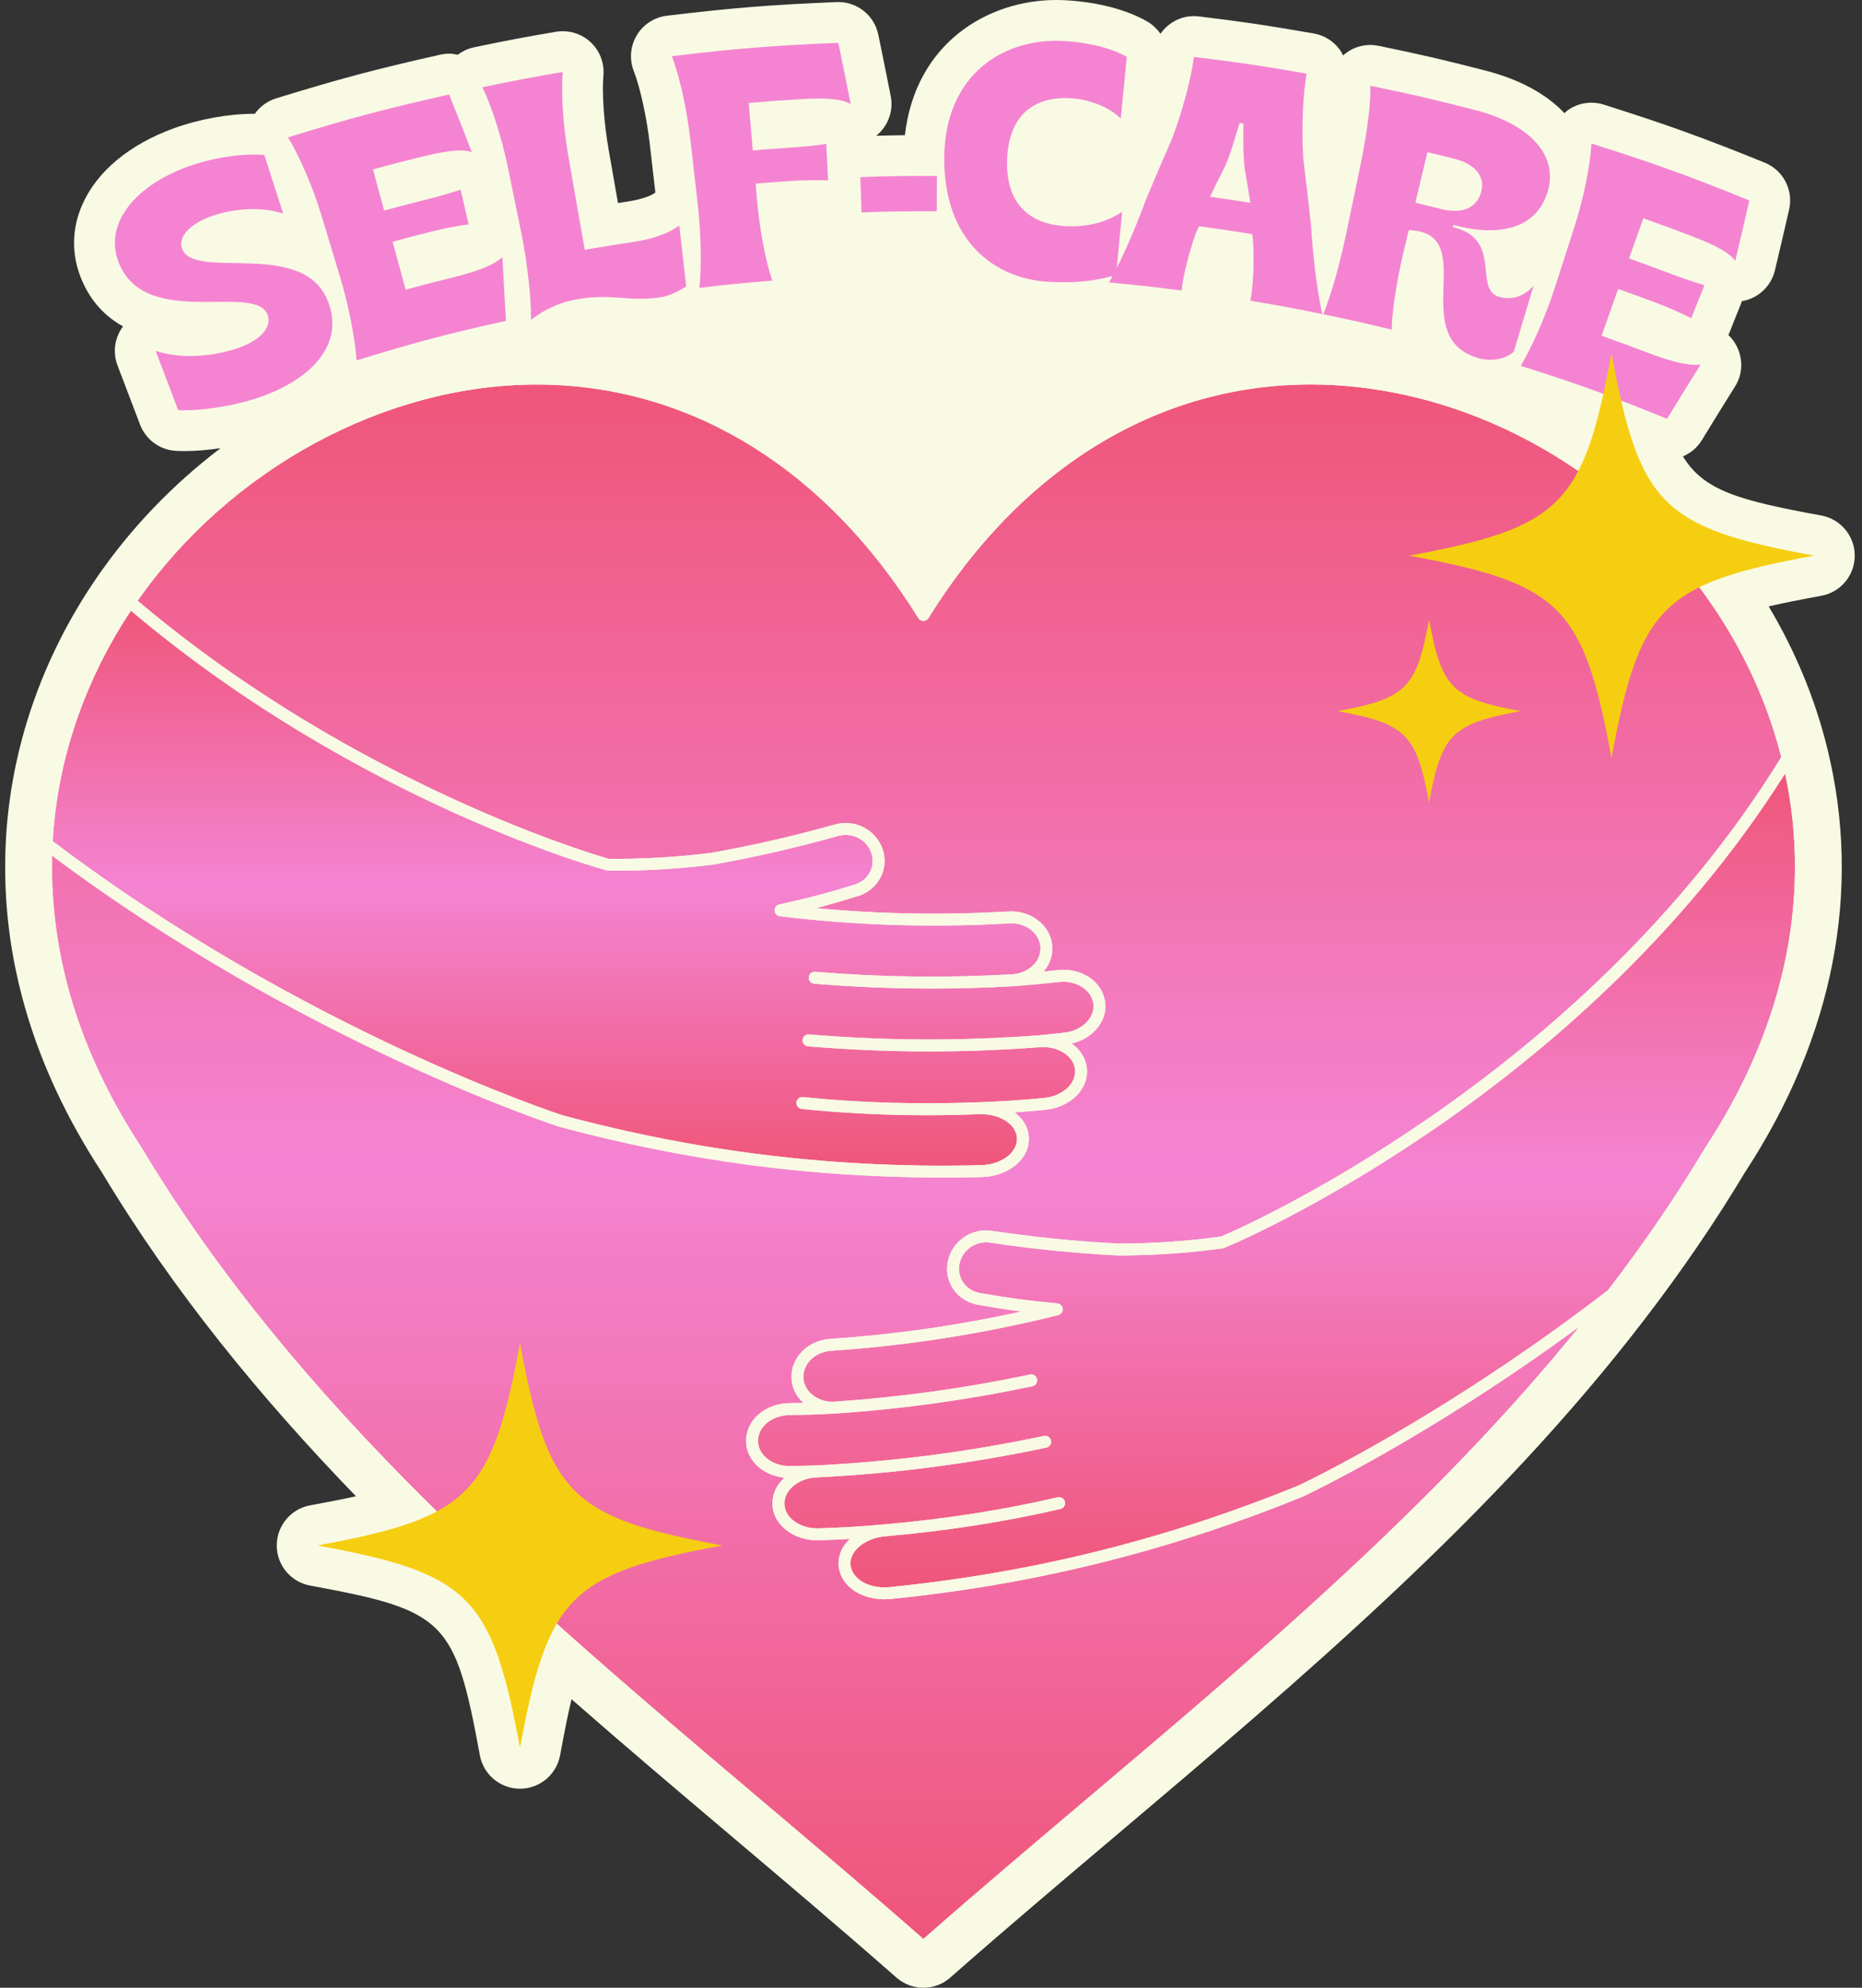 <?xml version="1.0" encoding="UTF-8"?><svg xmlns="http://www.w3.org/2000/svg" xmlns:xlink="http://www.w3.org/1999/xlink" height="500.0" preserveAspectRatio="xMidYMid meet" version="1.0" viewBox="-1.3 0.0 468.4 500.0" width="468.4" zoomAndPan="magnify"><rect x="-1.3" y="0.0" width="468.4" height="500.0" fill="#333333" stroke="none"/><g id="change1_1"><path d="M443.623,152.532c3.791-0.882,8.158-1.732,13.246-2.669c4.869-0.896,8.404-5.143,8.404-10.093 c0-4.951-3.535-9.197-8.404-10.093c-20.499-3.774-29.513-6.153-34.814-14.88c1.92-0.811,3.606-2.198,4.76-4.087 c3.326-5.443,5.004-8.155,8.39-13.564c2.093-3.342,1.994-7.579-0.109-10.915c-0.455-0.722-0.996-1.374-1.603-1.947 c0.063-0.14,0.123-0.281,0.18-0.424l3.236-8.106c0.066-0.011,0.13-0.023,0.195-0.037c3.983-0.747,7.151-3.768,8.089-7.708 c1.455-6.113,2.169-9.174,3.571-15.302c1.122-4.911-1.486-9.91-6.156-11.8c-15.862-6.42-24.183-9.421-40.47-14.595 c-1.017-0.324-2.063-0.481-3.105-0.481c-2.072,0-4.12,0.627-5.861,1.838c-0.338,0.235-0.61,0.535-0.913,0.805 c-4.574-4.851-11.312-8.509-19.849-10.71c-10.599-2.737-16.137-4.02-26.93-6.239c-0.687-0.143-1.38-0.212-2.069-0.212 c-2.411,0-4.77,0.85-6.642,2.44c-0.076,0.064-0.127,0.149-0.202,0.215c-0.213-0.427-0.418-0.86-0.692-1.258 c-1.562-2.268-3.971-3.814-6.685-4.289c-11.488-2.013-17.434-2.895-28.913-4.292c-0.421-0.052-0.839-0.074-1.253-0.074 c-3.437,0-6.533,1.749-8.405,4.46c-0.848-1.243-1.964-2.312-3.317-3.097c-5.09-2.952-12.261-4.848-20.188-5.332 C266.203,0.029,265.294,0,264.387,0c-17.061,0-35.378,10.704-38.054,34.007c-2.329,0.024-4.587,0.07-7.216,0.145 c2.962-2.382,4.397-6.209,3.654-9.967c-1.226-6.199-1.853-9.297-3.134-15.488c-0.989-4.782-5.201-8.184-10.045-8.184 c-0.145,0-0.289,0.003-0.434,0.009c-17.014,0.713-25.789,1.42-42.681,3.43c-3.158,0.378-5.966,2.196-7.597,4.931 c-1.632,2.732-1.904,6.065-0.736,9.025c1.561,3.954,3.243,11.617,4.002,18.217l1.416,12.32c-0.053,0.039-0.112,0.064-0.165,0.105 c-0.694,0.524-2.941,1.572-6.949,2.173c-0.826,0.123-1.582,0.238-2.292,0.346l-2.381-13.61c-1.144-6.543-1.672-14.119-1.284-18.426 c0.286-3.173-0.916-6.297-3.256-8.458c-1.911-1.767-4.404-2.726-6.965-2.726c-0.573,0-1.15,0.049-1.724,0.146 c-8.244,1.403-12.484,2.208-20.623,3.914c-1.495,0.314-2.868,0.966-4.056,1.861c-0.712-0.156-1.436-0.263-2.179-0.263 c-0.749,0-1.506,0.08-2.263,0.252c-16.567,3.737-25.06,5.999-41.301,10.993c-2.176,0.671-4.019,2.057-5.313,3.871 c-0.029,0-0.052-0.003-0.08-0.003c-6.463,0-13.817,1.317-20.178,3.608c-11.229,4.046-19.441,10.861-23.123,19.185 c-2.713,6.136-2.799,12.639-0.249,18.804c2.408,5.824,6.228,9.526,10.469,11.883c-2.1,2.792-2.651,6.491-1.392,9.81l5.675,14.91 c1.449,3.797,5.001,6.382,9.058,6.591c0.69,0.037,1.409,0.054,2.152,0.054c2.757,0,5.867-0.266,9.037-0.729 c-11.957,9.088-22.644,20.124-31.337,32.851C9.16,165.609,1.318,188.505,0.161,211.787c-1.432,28.479,6.706,56.451,24.191,83.147 c18.001,29.987,39.954,56.686,63.893,81.443c-3.379,0.744-7.191,1.479-11.521,2.276c-4.869,0.896-8.404,5.143-8.404,10.093 c0,4.951,3.535,9.197,8.404,10.093c34.031,6.265,36.425,8.659,42.69,42.69c0.896,4.868,5.141,8.404,10.092,8.404 c4.951,0,9.196-3.536,10.092-8.404c1.009-5.476,1.917-10.123,2.873-14.109c13.229,11.59,26.608,22.927,39.89,34.164 c13.78,11.654,28.028,23.709,41.676,35.712c0,0,0.222,0.192,0.334,0.283c1.881,1.589,4.238,2.42,6.623,2.42 c1.526,0,3.064-0.341,4.498-1.039c0.939-0.458,1.83-1.088,2.614-1.833c13.615-11.972,27.821-23.989,41.562-35.612 c46.672-39.483,94.932-80.309,132.748-129.662c9.356-12.181,17.84-24.602,25.218-36.926c22.353-34.103,29.523-70.989,20.737-106.687 C455.252,175.565,450.203,163.567,443.623,152.532z" fill="#F9FAE4"/></g><g id="change2_1"><path d="M43.519,103.161c-2.272-5.955-3.406-8.934-5.669-14.894c6.719,2.213,15.143,1.333,21.285-0.923 c4.69-1.723,8.03-4.826,6.904-8.075c-2.885-8.317-30.455,3.764-37.376-12.973c-4.036-9.761,3.818-19.532,17.368-24.415 c7.103-2.56,14.6-3.285,19.167-2.904c1.897,5.906,2.846,8.859,4.746,14.766c-4.863-1.694-11.962-1.538-18.161,0.68 c-5.105,1.828-8.413,5.15-7.284,8.131c3.175,8.39,31.61-3.2,37.095,14.323C84.801,87.12,76.826,95.254,64.7,99.681 C58.555,101.923,49.561,103.472,43.519,103.161z M84.271,69.738c-1.887-6.228-2.83-9.341-4.717-15.569 c-2.139-7.059-5.565-15.045-8.413-19.608c16.085-4.947,24.207-7.106,40.543-10.793c2.315,5.803,3.459,8.71,5.722,14.529 c-2.136-0.816-5.622-0.579-12.33,1.065c-5.031,1.233-7.544,1.881-12.55,3.238c1.122,4.143,1.684,6.214,2.808,10.358 c3.853-1.044,5.784-1.548,9.651-2.517c4.196-1.052,7.357-1.967,9.592-2.738c0.807,3.497,1.21,5.245,2.017,8.742 c-2.309,0.273-5.501,0.848-9.631,1.884c-3.807,0.954-5.708,1.45-9.502,2.478c1.309,4.823,1.961,7.235,3.27,12.058 c4.401-1.193,6.604-1.763,11.024-2.854c8.769-2.165,11.552-3.742,13.339-5.332c0.321,6.417,0.497,9.624,0.88,16.031 c-15.146,3.372-22.674,5.362-37.58,9.947C88.049,85.327,86.411,76.8,84.271,69.738z M143.607,75.332 c-5.619,1.033-9.562,3.733-11.328,5.133c0.116-5.422-1.028-15.028-2.511-22.256c-1.309-6.374-1.963-9.56-3.271-15.935 c-1.482-7.226-4.062-15.513-6.47-20.321c8.075-1.691,12.124-2.459,20.243-3.843c-0.482,5.357,0.125,13.847,1.396,21.115 c1.651,9.448,2.477,14.172,4.13,23.619c4.858-0.849,7.293-1.243,12.166-1.973c5.247-0.785,9.209-2.311,11.62-4.135 c0.696,6.13,1.047,9.196,1.748,15.326c-0.5,0.233-3.233,2.266-6.949,2.789C156.69,75.934,152.428,73.71,143.607,75.332z M174.2,51.115c-0.744-6.464-1.115-9.695-1.858-16.16c-0.842-7.327-2.677-15.81-4.65-20.812c16.712-1.989,25.103-2.663,41.897-3.368 c1.274,6.157,1.897,9.237,3.115,15.4c-2.04-1.182-5.498-1.656-12.347-1.243c-5.329,0.321-7.99,0.515-13.312,0.969 c0.408,4.778,0.613,7.168,1.021,11.945c3.419-0.291,5.127-0.424,8.549-0.659c4.371-0.301,7.622-0.558,9.933-1.009 c0.185,3.685,0.276,5.526,0.461,9.211c-2.299-0.138-5.973-0.106-10.089,0.18c-3.257,0.226-4.885,0.352-8.139,0.63 c0.137,1.605,0.206,2.407,0.344,4.012c0.616,7.183,2.129,15.383,3.848,20.375c-7.346,0.596-11.017,0.963-18.341,1.835 C175.23,67.115,175.043,58.445,174.2,51.115z M215.127,44.545c7.698-0.261,11.548-0.321,19.25-0.294 c-0.011,3.554-0.017,5.332-0.029,8.887c-7.568-0.026-11.352,0.032-18.917,0.289C215.311,49.874,215.249,48.098,215.127,44.545z M236.238,39.65c0.14-20.875,14.898-30.268,30.244-29.323c6.647,0.409,12.229,1.971,15.668,3.968 c-0.603,6.209-0.905,9.313-1.505,15.522c-2.704-2.686-7.522-4.768-12.471-5.098c-8.852-0.588-15.698,3.802-16.128,15.364 c-0.43,11.562,6.126,16.232,14.268,16.778c5.727,0.383,10.773-0.943,14.666-3.604c-0.607,6.375-0.911,9.564-1.52,15.939 c-4.891,1.385-10.009,2.123-17.054,1.694C248.841,70.064,236.097,60.608,236.238,39.65z M286.808,50.643 c2.61-6.266,3.944-9.39,6.675-15.624c2.717-7.11,4.925-15.54,5.555-20.701c11.386,1.386,17.064,2.228,28.383,4.211 c-1.024,5.269-1.296,14.158-0.875,21.389c0.848,6.765,1.24,10.146,1.963,16.908c0.431,7.506,1.549,16.613,2.823,22.18 c-7.214-1.481-10.835-2.153-18.088-3.361c0.691-3.624,0.958-8.936,0.691-14.587c-0.079-0.862-0.119-1.294-0.199-2.155 c-5.36-0.868-8.043-1.266-13.419-1.989c-0.362,0.797-0.544,1.196-0.903,1.994c-1.814,5.425-3.1,10.586-3.478,14.172 c-7.283-0.947-10.932-1.353-18.238-2.027C280.524,66.095,284.216,57.787,286.808,50.643z M313.244,51.012 c-0.563-3.485-0.855-5.226-1.455-8.711c-0.419-4.05-0.311-7.339-0.306-11.238c-0.377-0.057-0.567-0.084-0.943-0.14 c-1.247,3.886-1.963,6.83-3.551,10.666c-1.583,3.161-2.368,4.743-3.916,7.915C307.146,50.066,309.181,50.368,313.244,51.012z M356.033,58.284c-0.898-0.22-2.355-0.488-2.952-0.373c-0.478,1.989-0.716,2.984-1.193,4.973c-1.33,5.543-3.005,14.109-3.092,20.04 c-6.863-1.672-10.308-2.445-17.215-3.867c2.215-5.537,4.222-12.909,5.85-20.706c1.29-6.171,1.934-9.257,3.223-15.429 c1.937-9.274,2.935-16.859,2.756-21.349c10.619,2.185,15.907,3.41,26.435,6.125c13.061,3.368,21.082,10.965,18.157,20.593 c-2.828,9.306-12.231,11.298-23.231,8.409c-0.18-0.047-0.271-0.071-0.451-0.118c-0.06,0.227-0.089,0.341-0.149,0.568 c0.252,0.067,0.379,0.099,0.631,0.165c11.707,3.08,4.652,15.469,10.925,17.32c3.745,1.105,6.6-0.463,8.738-2.697 c-1.983,6.618-2.974,9.927-4.962,16.544c-1.946,1.766-5.509,2.594-8.968,1.578C353.328,85.009,369.233,61.533,356.033,58.284z M361.109,52.552c4.998,1.266,9.005,0.108,10.212-4.344c1.097-4.046-1.88-7.035-6.722-8.264c-2.719-0.69-4.08-1.027-6.806-1.681 c-1.22,5.088-1.831,7.631-3.051,12.718C357.293,51.594,358.565,51.907,361.109,52.552z M389.786,72.484 c1.997-6.193,2.995-9.289,4.992-15.481c2.265-7.02,3.996-15.536,4.252-20.91c16.052,5.1,24.011,7.965,39.728,14.326 c-1.393,6.093-2.103,9.135-3.549,15.212c-1.313-1.897-4.358-3.709-10.869-6.204c-4.884-1.871-7.336-2.777-12.252-4.524 c-1.439,4.045-2.158,6.067-3.595,10.111c3.784,1.345,5.671,2.037,9.435,3.456c4.085,1.54,7.237,2.603,9.539,3.254 c-1.33,3.333-1.996,4.999-3.326,8.332c-2.079-1.101-5.062-2.46-9.083-3.977c-3.705-1.398-5.565-2.079-9.29-3.402 c-1.674,4.708-2.51,7.063-4.183,11.771c4.321,1.536,6.474,2.329,10.769,3.966c8.519,3.248,11.753,3.56,14.154,3.284 c-3.41,5.448-5.1,8.181-8.448,13.659c-14.556-5.939-21.928-8.606-36.803-13.333C384.008,87.446,387.521,79.506,389.786,72.484z" fill="#F484D2"/></g><linearGradient gradientUnits="userSpaceOnUse" id="a" x1="229.288" x2="229.288" xlink:actuate="onLoad" xlink:show="other" xlink:type="simple" xmlns:xlink="http://www.w3.org/1999/xlink" y1="95.221" y2="489.738"><stop offset="0" stop-color="#ef5579"/><stop offset=".5" stop-color="#f484d2"/><stop offset="1" stop-color="#ef5579"/></linearGradient><path d="M326.464,376.442c-33.749,13.755-67.77,22.191-104.031,25.799c-0.415,0.033-0.829,0.049-1.241,0.049 c-2.746,0-5.395-0.722-7.435-2.042c-2.72-1.777-4.218-4.446-4.115-7.324c0.092-2.184,1.142-4.209,2.847-5.827 c-2.311,0.134-4.654,0.236-7.657,0.343c-3.101,0.104-6.024-0.784-8.237-2.479c-2.269-1.693-3.579-4.161-3.579-6.762 c-0.016-2.507,1.129-4.791,3.031-6.501c-2.38-0.231-4.653-1.137-6.388-2.577c-2.178-1.816-3.337-4.239-3.267-6.824 c0.069-5.164,4.854-9.278,10.894-9.347c1.331-0.018,2.468-0.039,3.532-0.065c-1.891-1.685-2.956-3.927-3.021-6.371 c-0.104-5.193,4.297-9.47,10.018-9.748c16.216-1.107,31.95-3.365,47.827-6.871c-3.322-0.423-6.473-0.917-10.888-1.676 c-4.007-0.713-7.016-3.656-7.676-7.499c-0.209-1.149-0.176-2.374,0.101-3.627c1.149-5.049,6.074-8.319,11.213-7.459 c10.627,1.581,21.024,2.622,31.76,3.177c8.821-0.031,17.247-0.607,25.674-1.761c2.437-0.939,90.667-38.799,140.962-120.599 c-11.8-46.833-53.376-84.774-101.335-92.372c-44.876-7.112-86.132,13.812-113.188,57.398c-0.274,0.441-0.756,0.709-1.274,0.709h0 c-0.519,0-1.001-0.268-1.274-0.709c-22.99-37.047-56.288-57.903-93.76-58.726c-0.747-0.016-1.5-0.024-2.247-0.024 c-38.085,0-77.122,21.131-100.376,54.388c55.046,46.602,116.455,64.384,118.481,64.907c8.527,0.087,16.957-0.405,25.747-1.485 c10.356-1.838,20.543-4.168,31.064-7.11c4.98-1.477,10.281,1.157,12.046,6.004c0.423,1.197,0.599,2.411,0.527,3.621 c-0.18,3.828-2.869,7.192-6.69,8.354c-4.232,1.3-7.272,2.18-10.568,3.023c16.136,1.511,32.033,1.787,48.338,0.847 c5.601-0.41,10.595,3.377,11.108,8.442c0.258,2.385-0.533,4.8-2.181,6.685c1.048-0.106,2.184-0.227,3.516-0.373 c5.979-0.692,11.24,2.794,11.97,7.936c0.38,2.528-0.475,5.073-2.409,7.155c-1.527,1.645-3.67,2.831-6.027,3.365 c2.106,1.458,3.534,3.581,3.837,6.076c0.313,2.575-0.641,5.12-2.686,7.165c-2.094,1.986-4.895,3.203-7.916,3.454 c-2.98,0.28-5.276,0.476-7.573,0.632c1.876,1.393,3.154,3.271,3.506,5.43c0.481,2.822-0.666,5.66-3.147,7.776 c-2.241,1.85-5.203,2.93-8.36,3.055c-3.395,0.088-6.78,0.132-10.148,0.132c-32.819,0-64.416-4.195-96.297-12.761 c-0.628-0.181-64.551-20.961-127.648-68.203c-0.633,25.014,6.905,49.696,22.476,73.408 c39.245,65.469,98.423,115.531,155.652,163.945c13.546,11.459,27.543,23.3,41.025,35.139c13.505-11.861,27.529-23.725,41.1-35.205 c43.287-36.619,87.955-74.406,123.892-118.808C357.737,361.812,326.762,376.314,326.464,376.442z" fill="url(#a)"/><linearGradient gradientUnits="userSpaceOnUse" id="b" x1="142.87" x2="142.87" xlink:actuate="onLoad" xlink:show="other" xlink:type="simple" xmlns:xlink="http://www.w3.org/1999/xlink" y1="294.707" y2="151.374"><stop offset="0" stop-color="#ef5579"/><stop offset=".5" stop-color="#f484d2"/><stop offset="1" stop-color="#ef5579"/></linearGradient><path d="M245.819,293.078 c2.448-0.097,4.836-0.956,6.53-2.354c1.663-1.418,2.421-3.194,2.116-4.984c-0.531-3.255-4.64-5.647-9.38-5.471 c-0.035,0.001-0.071,0.003-0.106,0.004c-0.031,0.001-0.06-0.006-0.091-0.007c-4.348,0.169-8.68,0.255-12.982,0.255 c-10.733,0-21.289-0.527-31.521-1.576c-0.824-0.084-1.424-0.821-1.339-1.645c0.084-0.825,0.821-1.426,1.645-1.339 c14.219,1.458,29.078,1.897,44.163,1.305c0.031-0.001,0.061,0.005,0.092,0.006c0.007,0,0.013-0.001,0.02-0.001 c6.736-0.271,9.948-0.483,16.262-1.076c2.325-0.193,4.538-1.146,6.087-2.615c1.35-1.352,2-3.014,1.801-4.654 c-0.42-3.452-4.464-5.918-9.014-5.489c-0.058,0.005-0.115,0-0.172-0.002c-9.245,0.693-18.369,1.041-27.482,1.041 c-10.119,0-20.225-0.427-30.48-1.283c-0.826-0.069-1.439-0.794-1.37-1.619c0.069-0.826,0.794-1.444,1.62-1.37 c19.375,1.615,38.223,1.69,57.622,0.231c0.037-0.003,0.073,0.003,0.11,0.002l1.264-0.124c1.819-0.178,3.106-0.304,5.254-0.564 c0.006,0,0.013-0.001,0.019-0.002c2.209-0.24,4.25-1.211,5.601-2.666c1.301-1.399,1.882-3.061,1.639-4.679 c-0.493-3.472-4.379-5.885-8.665-5.389c-4.675,0.512-6.954,0.714-11.433,1.061c-0.016,0.001-0.032-0.002-0.048-0.001 c-6.923,0.396-13.766,0.594-20.59,0.594c-9.794,0-19.552-0.408-29.466-1.228c-0.826-0.068-1.44-0.793-1.371-1.619 s0.793-1.438,1.618-1.372c16.69,1.379,32.936,1.584,49.665,0.627c0.003,0,0.005,0.001,0.008,0c2.086-0.179,3.964-1.034,5.291-2.413 c1.259-1.307,1.853-2.952,1.671-4.632c-0.352-3.476-3.908-6.066-7.929-5.762c-19.435,1.12-38.272,0.533-57.611-1.796 c-0.726-0.087-1.283-0.685-1.319-1.415c-0.036-0.73,0.459-1.379,1.172-1.539c7.847-1.747,11.559-2.725,18.914-4.983 c2.655-0.808,4.448-3.022,4.571-5.644c0.049-0.827-0.071-1.646-0.356-2.45c-1.218-3.345-4.906-5.166-8.391-4.134 c-10.638,2.975-20.918,5.326-31.45,7.193c-9.037,1.112-17.628,1.602-26.344,1.518c-0.464-0.011-62.788-17.035-120.029-65.407 c-0.238,0.358-0.475,0.716-0.709,1.075c-0.346,0.533-0.691,1.066-1.028,1.603c-0.38,0.606-0.75,1.216-1.119,1.827 c-0.326,0.541-0.653,1.081-0.97,1.626c-0.36,0.617-0.708,1.238-1.056,1.86c-0.306,0.546-0.613,1.092-0.91,1.641 c-0.34,0.629-0.667,1.263-0.995,1.897c-0.285,0.55-0.572,1.099-0.847,1.652c-0.32,0.642-0.626,1.29-0.934,1.936 c-0.263,0.552-0.53,1.103-0.784,1.658c-0.301,0.658-0.587,1.321-0.875,1.983c-0.24,0.55-0.485,1.099-0.716,1.652 c-0.284,0.679-0.551,1.363-0.822,2.047c-0.215,0.542-0.437,1.082-0.643,1.627c-0.269,0.708-0.519,1.422-0.773,2.134 c-0.188,0.525-0.384,1.048-0.564,1.576c-0.258,0.757-0.496,1.518-0.739,2.279c-0.155,0.488-0.321,0.974-0.47,1.463 c-0.267,0.877-0.511,1.758-0.756,2.64c-0.105,0.378-0.221,0.753-0.322,1.131c-0.337,1.261-0.653,2.526-0.946,3.795 c-0.058,0.25-0.105,0.503-0.161,0.754c-0.229,1.021-0.452,2.043-0.652,3.068c-0.09,0.46-0.163,0.923-0.247,1.384 c-0.149,0.819-0.302,1.637-0.433,2.458c-0.083,0.523-0.15,1.048-0.226,1.572c-0.11,0.761-0.225,1.522-0.32,2.286 c-0.069,0.556-0.121,1.114-0.182,1.671c-0.08,0.733-0.163,1.465-0.228,2.199c-0.051,0.577-0.087,1.156-0.129,1.734 c-0.043,0.584-0.086,1.169-0.119,1.754c63.221,47.818,127.714,68.788,128.316,68.962 C175.121,289.919,209.653,294.018,245.819,293.078z" fill="url(#b)"/><linearGradient gradientUnits="userSpaceOnUse" id="c" x1="319.812" x2="319.812" xlink:actuate="onLoad" xlink:show="other" xlink:type="simple" xmlns:xlink="http://www.w3.org/1999/xlink" y1="400.793" y2="190.693"><stop offset="0" stop-color="#ef5579"/><stop offset=".5" stop-color="#f484d2"/><stop offset="1" stop-color="#ef5579"/></linearGradient><path d="M450.206,215.444 c-0.013-0.565-0.038-1.129-0.06-1.694c-0.017-0.444-0.028-0.889-0.05-1.333c-0.032-0.632-0.077-1.264-0.12-1.896 c-0.025-0.376-0.043-0.752-0.072-1.128c-0.077-1.001-0.168-2.002-0.273-3.003c-0.031-0.296-0.071-0.592-0.105-0.888 c-0.08-0.711-0.159-1.423-0.253-2.133c-0.053-0.4-0.117-0.8-0.174-1.201c-0.086-0.605-0.17-1.21-0.266-1.815 c-0.069-0.431-0.148-0.861-0.222-1.292c-0.098-0.573-0.193-1.147-0.301-1.72c-0.083-0.443-0.176-0.885-0.264-1.327 c-0.095-0.478-0.19-0.955-0.291-1.432c-51.91,82.24-140.67,119.322-141.408,119.423c-8.597,1.183-17.189,1.772-26.266,1.802 c-10.915-0.562-21.407-1.612-32.157-3.211c-3.601-0.608-7.023,1.662-7.817,5.153c-0.188,0.852-0.214,1.679-0.074,2.448 c0.446,2.596,2.501,4.579,5.238,5.066c7.755,1.332,11.565,1.841,19.407,2.594c0.728,0.07,1.299,0.654,1.353,1.383 c0.054,0.729-0.425,1.39-1.135,1.566c-18.971,4.706-37.586,7.634-56.906,8.954c-4.118,0.2-7.265,3.135-7.194,6.684 c0.045,1.693,0.848,3.262,2.26,4.407c1.411,1.124,3.215,1.747,5.067,1.747c0.071,0,0.139,0.011,0.208,0.021 c0.087-0.022,0.175-0.039,0.268-0.046c16.719-1.137,32.812-3.366,49.199-6.816c0.811-0.173,1.606,0.348,1.777,1.159 s-0.348,1.606-1.159,1.777c-16.526,3.479-32.755,5.728-49.614,6.874c-0.035,0.002-0.069,0.003-0.103,0.003 c-0.069,0-0.135-0.01-0.202-0.019c-0.097,0.025-0.197,0.041-0.301,0.046c-4.286,0.21-6.573,0.295-10.872,0.354 c-4.402,0.05-7.885,2.865-7.932,6.408c-0.045,1.668,0.732,3.244,2.187,4.458c1.542,1.28,3.693,1.992,5.898,1.939 c2.726-0.03,4.037-0.059,6.698-0.146c0.014,0.007,0.027,0.001,0.041-0.001c19.412-0.972,38.087-3.397,57.089-7.413 c0.811-0.17,1.606,0.347,1.778,1.158s-0.347,1.606-1.157,1.778c-19.177,4.052-38.023,6.498-57.614,7.477 c-0.023,0.001-0.046,0.002-0.069,0.002c-4.56,0.163-8.246,3.11-8.223,6.582c0,1.654,0.87,3.246,2.388,4.378 c1.68,1.287,3.922,1.954,6.328,1.873c6.464-0.23,9.687-0.424,16.303-0.984c0.03-0.005,0.059-0.014,0.09-0.017 c15.046-1.295,29.734-3.583,43.655-6.803c0.807-0.187,1.613,0.316,1.799,1.124s-0.316,1.613-1.123,1.799 c-14.029,3.245-28.825,5.552-43.977,6.86c-0.031,0.005-0.061,0.015-0.093,0.018c-4.767,0.415-8.609,3.314-8.747,6.603 c-0.065,1.82,0.912,3.49,2.752,4.692c1.797,1.163,4.268,1.716,6.773,1.52c35.941-3.577,69.689-11.945,103.142-25.58 c0.294-0.126,35.887-16.788,77.897-49.141c0.57-0.742,1.127-1.487,1.69-2.231c0.542-0.716,1.09-1.43,1.625-2.147 c0.623-0.835,1.232-1.672,1.846-2.508c0.48-0.654,0.967-1.306,1.442-1.961c0.659-0.909,1.303-1.82,1.951-2.731 c0.415-0.583,0.839-1.166,1.25-1.75c0.684-0.972,1.352-1.946,2.024-2.919c0.363-0.526,0.733-1.051,1.092-1.576 c0.677-0.992,1.337-1.985,2.001-2.977c0.34-0.509,0.688-1.017,1.025-1.526c0.751-1.136,1.485-2.272,2.219-3.408 c0.235-0.363,0.477-0.727,0.709-1.09c0.743-1.16,1.468-2.32,2.191-3.479c0.214-0.342,0.435-0.685,0.647-1.027 c0.928-1.5,1.84-2.998,2.735-4.495c0.011-0.019,0.022-0.037,0.034-0.054c0.633-0.962,1.251-1.927,1.857-2.894 c0.199-0.318,0.39-0.638,0.586-0.956c0.401-0.65,0.804-1.3,1.193-1.952c0.23-0.385,0.45-0.772,0.676-1.157 c0.343-0.586,0.689-1.171,1.022-1.759c0.239-0.421,0.468-0.843,0.702-1.264c0.308-0.555,0.619-1.109,0.918-1.666 c0.236-0.438,0.463-0.878,0.693-1.317c0.284-0.541,0.571-1.082,0.847-1.624c0.23-0.451,0.451-0.903,0.675-1.355 c0.264-0.532,0.529-1.063,0.786-1.595c0.222-0.462,0.436-0.924,0.652-1.387c0.245-0.524,0.491-1.048,0.729-1.573 c0.212-0.469,0.417-0.939,0.623-1.409c0.228-0.52,0.457-1.04,0.678-1.561c0.202-0.476,0.397-0.952,0.593-1.428 c0.212-0.516,0.424-1.032,0.629-1.549c0.191-0.48,0.375-0.961,0.559-1.443c0.197-0.515,0.394-1.029,0.584-1.545 c0.178-0.484,0.351-0.968,0.523-1.453c0.182-0.513,0.363-1.025,0.538-1.538c0.167-0.488,0.328-0.977,0.489-1.466 c0.168-0.511,0.333-1.023,0.494-1.535c0.154-0.49,0.304-0.981,0.451-1.472c0.154-0.511,0.304-1.022,0.451-1.533 c0.141-0.493,0.279-0.987,0.414-1.48c0.139-0.51,0.275-1.021,0.408-1.532c0.128-0.494,0.254-0.989,0.375-1.484 c0.126-0.511,0.247-1.021,0.366-1.532c0.115-0.497,0.229-0.994,0.338-1.491c0.111-0.509,0.218-1.018,0.323-1.528 c0.102-0.499,0.203-0.997,0.299-1.496c0.098-0.51,0.19-1.019,0.281-1.529c0.089-0.499,0.177-0.997,0.26-1.496 c0.084-0.511,0.162-1.022,0.24-1.533c0.076-0.499,0.151-0.998,0.22-1.497c0.07-0.51,0.134-1.02,0.197-1.531 c0.062-0.5,0.126-1.001,0.181-1.501c0.057-0.512,0.106-1.023,0.156-1.535c0.049-0.498,0.099-0.995,0.141-1.493 c0.044-0.516,0.078-1.032,0.115-1.548c0.035-0.495,0.073-0.989,0.101-1.484c0.03-0.521,0.05-1.041,0.073-1.562 c0.021-0.489,0.046-0.978,0.061-1.467c0.016-0.528,0.022-1.056,0.031-1.585c0.008-0.482,0.02-0.964,0.022-1.446 c0.002-0.54-0.007-1.079-0.013-1.619C450.217,216.383,450.217,215.914,450.206,215.444z" fill="url(#c)"/><g id="change1_2"><path d="M23.067,168.732c0.308-0.647,0.614-1.294,0.934-1.936C23.681,167.438,23.375,168.085,23.067,168.732z M14.658,192.716c0.293-1.269,0.609-2.534,0.946-3.795C15.267,190.182,14.951,191.447,14.658,192.716z M22.283,170.39 c-0.301,0.658-0.587,1.321-0.875,1.983C21.697,171.711,21.982,171.048,22.283,170.39z M24.849,165.143 c0.328-0.634,0.655-1.268,0.995-1.897C25.504,163.875,25.176,164.509,24.849,165.143z M12.619,204.238 c0.095-0.763,0.209-1.524,0.32-2.286C12.828,202.713,12.713,203.474,12.619,204.238z M12.437,205.909 c-0.08,0.733-0.163,1.465-0.228,2.199C12.273,207.374,12.357,206.641,12.437,205.909z M19.871,176.072 c0.271-0.683,0.538-1.367,0.822-2.047C20.408,174.704,20.141,175.388,19.871,176.072z M14.497,193.469 c-0.229,1.021-0.452,2.043-0.652,3.068C14.045,195.512,14.268,194.49,14.497,193.469z M27.809,159.745 c-0.36,0.617-0.708,1.238-1.056,1.86C27.101,160.983,27.45,160.362,27.809,159.745z M13.164,200.38 c0.131-0.821,0.284-1.639,0.433-2.458C13.448,198.741,13.295,199.559,13.164,200.38z M29.898,156.292 c-0.38,0.606-0.75,1.216-1.119,1.827C29.148,157.508,29.518,156.898,29.898,156.292z M31.622,153.603 c-0.238,0.359-0.462,0.725-0.696,1.086c0.233-0.36,0.471-0.717,0.709-1.075C31.631,153.611,31.627,153.607,31.622,153.603z M18.454,179.832c0.254-0.712,0.505-1.425,0.773-2.134C18.959,178.407,18.709,179.12,18.454,179.832z M17.152,183.686 c0.242-0.76,0.48-1.522,0.739-2.279C17.632,182.165,17.394,182.926,17.152,183.686z M11.95,211.587 c0.004,0.003,0.007,0.005,0.011,0.008c0.033-0.585,0.076-1.169,0.119-1.754C12.037,210.424,11.983,211.005,11.95,211.587z M15.926,187.79c0.245-0.881,0.49-1.763,0.756-2.64C16.415,186.027,16.171,186.908,15.926,187.79z M443.21,257.767 c0.182-0.513,0.363-1.025,0.538-1.538C443.573,256.742,443.392,257.254,443.21,257.767z M446.829,245.726 c0.126-0.511,0.247-1.021,0.366-1.532C447.076,244.705,446.955,245.216,446.829,245.726z M447.533,242.703 c0.111-0.509,0.218-1.018,0.323-1.528C447.751,241.685,447.644,242.194,447.533,242.703z M446.046,248.742 c0.139-0.51,0.275-1.021,0.408-1.532C446.321,247.721,446.186,248.232,446.046,248.742z M436.179,274.063 c-0.276,0.542-0.563,1.083-0.847,1.624C435.616,275.146,435.903,274.605,436.179,274.063z M448.935,235.121 c-0.077,0.511-0.155,1.022-0.24,1.533C448.78,236.143,448.857,235.632,448.935,235.121z M445.182,251.756 c0.154-0.511,0.304-1.022,0.451-1.533C445.486,250.734,445.335,251.245,445.182,251.756z M449.69,229.057 c-0.05,0.512-0.099,1.024-0.156,1.535C449.591,230.081,449.64,229.569,449.69,229.057z M449.352,232.093 c-0.064,0.51-0.127,1.021-0.197,1.531C449.226,233.114,449.289,232.604,449.352,232.093z M448.155,239.679 c0.098-0.51,0.19-1.019,0.281-1.529C448.344,238.66,448.252,239.17,448.155,239.679z M439.644,266.744 c0.228-0.52,0.457-1.04,0.678-1.561C440.101,265.705,439.872,266.224,439.644,266.744z M438.292,269.726 c0.245-0.524,0.491-1.048,0.729-1.573C438.783,268.678,438.537,269.202,438.292,269.726z M444.237,254.762 c0.168-0.511,0.333-1.023,0.494-1.535C444.57,253.74,444.404,254.251,444.237,254.762z M437.64,271.113 c-0.256,0.532-0.522,1.064-0.786,1.595C437.118,272.176,437.384,271.645,437.64,271.113z M440.915,263.756 c0.212-0.516,0.424-1.032,0.629-1.549C441.339,262.724,441.127,263.24,440.915,263.756z M434.639,277.004 c-0.299,0.556-0.61,1.111-0.918,1.666C434.029,278.114,434.339,277.56,434.639,277.004z M442.686,259.219 c-0.19,0.515-0.386,1.03-0.584,1.545C442.3,260.25,442.496,259.735,442.686,259.219z M450.146,213.75 c0.022,0.565,0.047,1.129,0.06,1.694C450.193,214.879,450.168,214.315,450.146,213.75z M447.759,194.578 c-0.001,0.002-0.003,0.004-0.004,0.007c0.102,0.477,0.196,0.955,0.291,1.432C447.95,195.537,447.861,195.057,447.759,194.578z M448.611,199.063c-0.098-0.573-0.193-1.147-0.301-1.72C448.418,197.916,448.513,198.49,448.611,199.063z M449.099,202.17 c-0.086-0.605-0.17-1.21-0.266-1.815C448.93,200.959,449.013,201.565,449.099,202.17z M403.208,324.53 c0.569-0.741,1.124-1.486,1.687-2.229c-0.563,0.744-1.12,1.489-1.69,2.231C403.206,324.532,403.207,324.531,403.208,324.53z M450.235,218.472c0.002-0.54-0.007-1.079-0.013-1.619C450.227,217.392,450.237,217.932,450.235,218.472z M408.366,317.646 c-0.614,0.836-1.223,1.674-1.846,2.508C407.143,319.32,407.751,318.483,408.366,317.646z M449.831,227.564 c0.044-0.516,0.078-1.032,0.115-1.548C449.909,226.532,449.875,227.048,449.831,227.564z M450.096,212.417 c-0.032-0.632-0.077-1.264-0.12-1.896C450.019,211.153,450.064,211.785,450.096,212.417z M449.526,205.504 c-0.08-0.711-0.159-1.423-0.253-2.133C449.367,204.081,449.446,204.792,449.526,205.504z M415.032,308.286 c-0.672,0.973-1.34,1.947-2.024,2.919C413.692,310.233,414.36,309.259,415.032,308.286z M422.078,297.707 c0.743-1.16,1.468-2.32,2.191-3.479C423.546,295.388,422.821,296.547,422.078,297.707z M424.916,293.201 c0.928-1.5,1.84-2.998,2.735-4.495C426.756,290.203,425.844,291.701,424.916,293.201z M427.685,288.652 c0.633-0.962,1.251-1.927,1.857-2.894C428.936,286.725,428.317,287.689,427.685,288.652z M431.321,282.85 c-0.389,0.652-0.792,1.302-1.193,1.952C430.529,284.152,430.932,283.502,431.321,282.85z M421.369,298.798 c-0.733,1.136-1.467,2.272-2.219,3.408C419.901,301.07,420.635,299.934,421.369,298.798z M431.997,281.692 c0.343-0.586,0.689-1.171,1.022-1.759C432.685,280.521,432.34,281.106,431.997,281.692z M418.125,303.732 c-0.664,0.993-1.324,1.985-2.001,2.977C416.801,305.717,417.461,304.725,418.125,303.732z M409.808,315.685 c0.659-0.909,1.303-1.82,1.951-2.731C411.11,313.865,410.467,314.776,409.808,315.685z M449.904,209.394 c-0.077-1.001-0.168-2.002-0.273-3.003C449.736,207.391,449.826,208.392,449.904,209.394z M450.212,219.918 c-0.009,0.528-0.015,1.056-0.031,1.585C450.198,220.974,450.204,220.446,450.212,219.918z M450.047,224.532 c0.03-0.521,0.05-1.041,0.073-1.562C450.097,223.491,450.077,224.011,450.047,224.532z M430.209,290.273 c-0.384,0.642-0.784,1.286-1.174,1.929c-6.953,11.455-14.865,22.986-23.567,34.311c-37.246,48.614-85.138,89.128-131.454,128.309 c-13.796,11.67-28.061,23.738-41.76,35.786c-0.163,0.196-0.365,0.358-0.593,0.472c-0.213,0.106-0.442,0.158-0.669,0.158 c-0.364,0-0.723-0.132-1.003-0.384c-0.083-0.063-0.157-0.125-0.233-0.201c-13.645-11.998-27.928-24.08-41.741-35.765 C130.599,406.316,71.228,356.091,31.76,290.247C15.27,265.138,7.572,238.871,8.912,212.228v0c0,0,0-0.001,0-0.001c0,0,0,0,0,0 c1.076-21.672,8.395-43.008,21.165-61.699c11.813-17.294,27.852-31.75,46.383-41.804c18.865-10.235,39.461-15.416,59.563-14.971 c37.831,0.831,71.475,21.446,94.969,58.122c27.738-43.287,69.506-63.958,114.932-56.758c49.324,7.814,92.065,46.969,103.939,95.218 C458.065,223.661,451.27,258.216,430.209,290.273z M395.969,333.723c-38.232,28.089-69.207,42.591-69.505,42.719 c-33.749,13.755-67.77,22.191-104.031,25.799c-0.415,0.033-0.829,0.049-1.241,0.049c-2.746,0-5.395-0.722-7.435-2.042 c-2.72-1.777-4.218-4.446-4.115-7.324c0.092-2.184,1.142-4.209,2.847-5.827c-2.311,0.134-4.654,0.236-7.657,0.343 c-3.101,0.104-6.024-0.784-8.237-2.479c-2.269-1.693-3.579-4.161-3.579-6.762c-0.016-2.507,1.129-4.791,3.031-6.501 c-2.38-0.231-4.653-1.137-6.388-2.577c-2.178-1.816-3.337-4.239-3.267-6.824c0.069-5.164,4.854-9.278,10.894-9.347 c1.331-0.018,2.468-0.039,3.532-0.065c-1.891-1.685-2.956-3.927-3.021-6.371c-0.104-5.193,4.297-9.47,10.018-9.748 c16.216-1.107,31.95-3.365,47.827-6.871c-3.322-0.423-6.473-0.917-10.888-1.676c-4.007-0.713-7.016-3.656-7.676-7.499 c-0.209-1.149-0.176-2.374,0.101-3.627c1.149-5.049,6.074-8.319,11.213-7.459c10.627,1.581,21.024,2.622,31.76,3.177 c8.821-0.031,17.247-0.607,25.674-1.761c2.437-0.939,90.667-38.799,140.962-120.599c-11.8-46.833-53.376-84.774-101.335-92.372 c-44.876-7.112-86.132,13.812-113.188,57.398c-0.274,0.441-0.756,0.709-1.274,0.709h0c-0.519,0-1.001-0.268-1.274-0.709 c-22.99-37.047-56.288-57.903-93.76-58.726c-0.747-0.016-1.5-0.024-2.247-0.024c-38.085,0-77.122,21.131-100.376,54.388 c55.046,46.602,116.455,64.384,118.481,64.907c8.527,0.087,16.957-0.405,25.747-1.485c10.356-1.838,20.543-4.168,31.064-7.11 c4.98-1.477,10.281,1.157,12.046,6.004c0.423,1.197,0.599,2.411,0.527,3.621c-0.18,3.828-2.869,7.192-6.69,8.354 c-4.232,1.3-7.272,2.18-10.568,3.023c16.136,1.511,32.033,1.787,48.338,0.847c5.601-0.41,10.595,3.377,11.108,8.442 c0.258,2.385-0.533,4.8-2.181,6.685c1.048-0.106,2.184-0.227,3.516-0.373c5.979-0.692,11.24,2.794,11.97,7.936 c0.38,2.528-0.475,5.073-2.409,7.155c-1.527,1.645-3.67,2.831-6.027,3.365c2.106,1.458,3.534,3.581,3.837,6.076 c0.313,2.575-0.641,5.12-2.686,7.165c-2.094,1.986-4.895,3.203-7.916,3.454c-2.98,0.28-5.276,0.476-7.573,0.632 c1.876,1.393,3.154,3.271,3.506,5.43c0.481,2.822-0.666,5.66-3.147,7.776c-2.241,1.85-5.203,2.93-8.36,3.055 c-3.395,0.088-6.78,0.132-10.148,0.132c-32.819,0-64.416-4.195-96.297-12.761c-0.628-0.181-64.551-20.961-127.648-68.203 c-0.633,25.014,6.905,49.696,22.476,73.408c39.245,65.469,98.423,115.531,155.652,163.945c13.546,11.459,27.543,23.3,41.025,35.139 c13.505-11.861,27.529-23.725,41.1-35.205C315.364,415.913,360.032,378.125,395.969,333.723z M11.961,211.595 c63.221,47.818,127.714,68.788,128.316,68.962c34.844,9.362,69.376,13.461,105.542,12.521c2.448-0.097,4.836-0.956,6.53-2.354 c1.663-1.418,2.421-3.194,2.116-4.984c-0.531-3.255-4.64-5.647-9.38-5.471c-0.035,0.001-0.071,0.003-0.106,0.004 c-0.031,0.001-0.06-0.006-0.091-0.007c-4.348,0.169-8.68,0.255-12.982,0.255c-10.733,0-21.289-0.527-31.521-1.576 c-0.824-0.084-1.424-0.821-1.339-1.645c0.084-0.825,0.821-1.426,1.645-1.339c14.219,1.458,29.078,1.897,44.163,1.305 c0.031-0.001,0.061,0.005,0.092,0.006c0.007,0,0.013-0.001,0.02-0.001c6.736-0.271,9.948-0.483,16.262-1.076 c2.325-0.193,4.538-1.146,6.087-2.615c1.35-1.352,2-3.014,1.801-4.654c-0.42-3.452-4.464-5.918-9.014-5.489 c-0.058,0.005-0.115,0-0.172-0.002c-9.245,0.693-18.369,1.041-27.482,1.041c-10.119,0-20.225-0.427-30.48-1.283 c-0.826-0.069-1.439-0.794-1.37-1.619c0.069-0.826,0.794-1.444,1.62-1.37c19.375,1.615,38.223,1.69,57.622,0.231 c0.037-0.003,0.073,0.003,0.11,0.002l1.264-0.124c1.819-0.178,3.106-0.304,5.254-0.564c0.006,0,0.013-0.001,0.019-0.002 c2.209-0.24,4.25-1.211,5.601-2.666c1.301-1.399,1.882-3.061,1.639-4.679c-0.493-3.472-4.379-5.885-8.665-5.389 c-4.675,0.512-6.954,0.714-11.433,1.061c-0.016,0.001-0.032-0.002-0.048-0.001c-6.923,0.396-13.766,0.594-20.59,0.594 c-9.794,0-19.552-0.408-29.466-1.228c-0.826-0.068-1.44-0.793-1.371-1.619s0.793-1.438,1.618-1.372 c16.69,1.379,32.936,1.584,49.665,0.627c0.003,0,0.005,0.001,0.008,0c2.086-0.179,3.964-1.034,5.291-2.413 c1.259-1.307,1.853-2.952,1.671-4.632c-0.352-3.476-3.908-6.066-7.929-5.762c-19.435,1.12-38.272,0.533-57.611-1.796 c-0.726-0.087-1.283-0.685-1.319-1.415c-0.036-0.73,0.459-1.379,1.172-1.539c7.847-1.747,11.559-2.725,18.914-4.983 c2.655-0.808,4.448-3.022,4.571-5.644c0.049-0.827-0.071-1.646-0.356-2.45c-1.218-3.345-4.906-5.166-8.391-4.134 c-10.638,2.975-20.918,5.326-31.45,7.193c-9.037,1.112-17.628,1.602-26.344,1.518c-0.464-0.011-62.788-17.035-120.029-65.407 c-0.004-0.004-0.008-0.007-0.013-0.011c-0.238,0.359-0.462,0.725-0.696,1.086c-0.346,0.533-0.691,1.066-1.028,1.603 c-0.38,0.606-0.75,1.216-1.119,1.827c-0.326,0.541-0.653,1.081-0.97,1.626c-0.36,0.617-0.708,1.238-1.056,1.86 c-0.306,0.546-0.613,1.092-0.91,1.641c-0.34,0.629-0.667,1.263-0.995,1.897c-0.285,0.55-0.572,1.099-0.847,1.652 c-0.32,0.643-0.626,1.29-0.934,1.936c-0.263,0.552-0.53,1.103-0.784,1.658c-0.301,0.658-0.587,1.321-0.875,1.983 c-0.24,0.55-0.485,1.099-0.716,1.652c-0.284,0.679-0.551,1.363-0.822,2.047c-0.215,0.542-0.437,1.082-0.643,1.627 c-0.269,0.708-0.519,1.422-0.773,2.134c-0.188,0.525-0.384,1.048-0.564,1.576c-0.258,0.757-0.496,1.518-0.739,2.279 c-0.155,0.488-0.321,0.974-0.47,1.463c-0.267,0.877-0.511,1.758-0.756,2.64c-0.105,0.378-0.221,0.753-0.322,1.131 c-0.337,1.261-0.653,2.526-0.946,3.795c-0.058,0.25-0.105,0.503-0.161,0.754c-0.229,1.021-0.452,2.043-0.652,3.068 c-0.09,0.46-0.163,0.923-0.247,1.384c-0.149,0.819-0.302,1.637-0.433,2.458c-0.083,0.523-0.15,1.048-0.226,1.572 c-0.11,0.761-0.225,1.523-0.32,2.286c-0.069,0.556-0.121,1.114-0.182,1.671c-0.08,0.733-0.163,1.465-0.228,2.199 c-0.051,0.577-0.087,1.156-0.129,1.734c-0.042,0.582-0.096,1.163-0.13,1.746C11.954,211.59,11.957,211.593,11.961,211.595z M450.222,216.853c-0.005-0.47-0.005-0.939-0.016-1.409c-0.013-0.565-0.038-1.129-0.06-1.694c-0.017-0.444-0.028-0.889-0.05-1.333 c-0.032-0.632-0.077-1.264-0.12-1.896c-0.025-0.376-0.043-0.752-0.072-1.128c-0.078-1.001-0.168-2.002-0.273-3.003 c-0.031-0.296-0.071-0.592-0.105-0.888c-0.08-0.711-0.159-1.422-0.253-2.133c-0.053-0.4-0.117-0.8-0.174-1.201 c-0.086-0.605-0.17-1.21-0.266-1.815c-0.069-0.431-0.148-0.861-0.222-1.292c-0.098-0.573-0.193-1.147-0.301-1.72 c-0.083-0.443-0.176-0.885-0.264-1.327c-0.096-0.48-0.185-0.96-0.287-1.439c-0.001,0.002-0.003,0.004-0.004,0.007 c-51.91,82.24-140.67,119.322-141.408,119.423c-8.597,1.183-17.189,1.772-26.266,1.802c-10.915-0.562-21.407-1.612-32.157-3.211 c-3.601-0.608-7.023,1.662-7.817,5.153c-0.188,0.852-0.214,1.679-0.074,2.448c0.446,2.596,2.501,4.579,5.238,5.066 c7.755,1.332,11.565,1.841,19.407,2.594c0.728,0.07,1.299,0.654,1.353,1.383c0.054,0.729-0.425,1.39-1.135,1.566 c-18.971,4.706-37.586,7.634-56.906,8.954c-4.118,0.2-7.265,3.135-7.194,6.684c0.045,1.693,0.848,3.262,2.26,4.407 c1.411,1.124,3.215,1.747,5.067,1.747c0.071,0,0.139,0.011,0.208,0.021c0.087-0.022,0.175-0.039,0.268-0.046 c16.719-1.137,32.812-3.366,49.199-6.816c0.811-0.173,1.606,0.348,1.777,1.159s-0.348,1.606-1.159,1.777 c-16.526,3.479-32.755,5.728-49.614,6.874c-0.035,0.002-0.069,0.003-0.103,0.003c-0.069,0-0.135-0.01-0.202-0.019 c-0.097,0.025-0.197,0.041-0.301,0.046c-4.286,0.21-6.573,0.295-10.872,0.354c-4.402,0.05-7.885,2.865-7.932,6.408 c-0.045,1.668,0.732,3.244,2.187,4.458c1.542,1.28,3.693,1.992,5.898,1.939c2.726-0.03,4.037-0.059,6.698-0.146 c0.014,0.007,0.027,0.001,0.041-0.001c19.412-0.972,38.087-3.397,57.089-7.413c0.811-0.17,1.606,0.347,1.778,1.158 s-0.347,1.606-1.157,1.778c-19.177,4.052-38.023,6.498-57.614,7.477c-0.023,0.001-0.046,0.002-0.069,0.002 c-4.56,0.163-8.246,3.11-8.223,6.582c0,1.654,0.87,3.246,2.388,4.378c1.68,1.287,3.922,1.954,6.328,1.873 c6.464-0.23,9.687-0.424,16.303-0.984c0.03-0.005,0.059-0.014,0.09-0.017c15.046-1.295,29.734-3.583,43.655-6.803 c0.807-0.187,1.613,0.316,1.799,1.124s-0.316,1.613-1.123,1.799c-14.029,3.245-28.825,5.552-43.977,6.86 c-0.031,0.005-0.061,0.015-0.093,0.018c-4.767,0.415-8.609,3.314-8.747,6.603c-0.065,1.82,0.912,3.49,2.752,4.692 c1.797,1.163,4.268,1.716,6.773,1.52c35.941-3.577,69.689-11.945,103.142-25.58c0.294-0.126,35.887-16.788,77.897-49.141 c0.001-0.001,0.002-0.002,0.004-0.003c0.569-0.741,1.124-1.486,1.687-2.229c0.542-0.716,1.09-1.43,1.625-2.147 c0.623-0.835,1.232-1.672,1.846-2.508c0.48-0.654,0.967-1.306,1.442-1.961c0.659-0.909,1.303-1.82,1.951-2.731 c0.415-0.583,0.839-1.166,1.25-1.75c0.684-0.972,1.352-1.946,2.024-2.919c0.363-0.526,0.733-1.051,1.092-1.576 c0.677-0.992,1.337-1.985,2.001-2.977c0.34-0.509,0.688-1.017,1.025-1.526c0.751-1.136,1.485-2.272,2.219-3.408 c0.235-0.363,0.477-0.727,0.709-1.09c0.743-1.16,1.468-2.32,2.191-3.479c0.214-0.342,0.435-0.685,0.647-1.027 c0.928-1.5,1.84-2.998,2.735-4.495c0.011-0.019,0.022-0.037,0.034-0.054c0.633-0.962,1.251-1.927,1.857-2.894 c0.199-0.318,0.39-0.638,0.586-0.956c0.401-0.65,0.804-1.3,1.193-1.952c0.23-0.385,0.45-0.772,0.676-1.157 c0.343-0.586,0.689-1.171,1.022-1.759c0.239-0.421,0.468-0.843,0.702-1.264c0.308-0.555,0.619-1.109,0.918-1.666 c0.236-0.438,0.463-0.878,0.693-1.317c0.284-0.541,0.571-1.082,0.847-1.624c0.23-0.451,0.451-0.903,0.675-1.355 c0.264-0.532,0.53-1.063,0.786-1.595c0.222-0.462,0.436-0.924,0.652-1.387c0.245-0.524,0.491-1.048,0.729-1.573 c0.212-0.469,0.417-0.939,0.623-1.409c0.228-0.52,0.457-1.04,0.678-1.561c0.202-0.476,0.397-0.952,0.593-1.428 c0.212-0.516,0.424-1.032,0.629-1.549c0.191-0.48,0.375-0.961,0.559-1.443c0.197-0.515,0.394-1.029,0.584-1.545 c0.178-0.484,0.351-0.968,0.523-1.453c0.182-0.513,0.363-1.025,0.538-1.538c0.167-0.488,0.328-0.977,0.489-1.466 c0.168-0.511,0.333-1.023,0.494-1.535c0.154-0.49,0.304-0.981,0.451-1.472c0.154-0.511,0.304-1.022,0.451-1.533 c0.141-0.493,0.279-0.987,0.414-1.48c0.139-0.51,0.275-1.021,0.408-1.532c0.128-0.494,0.254-0.989,0.375-1.484 c0.126-0.511,0.247-1.021,0.366-1.532c0.115-0.497,0.229-0.994,0.338-1.491c0.111-0.509,0.218-1.018,0.323-1.528 c0.102-0.499,0.203-0.997,0.299-1.496c0.098-0.51,0.19-1.019,0.281-1.529c0.089-0.499,0.177-0.997,0.26-1.496 c0.084-0.511,0.162-1.022,0.24-1.533c0.076-0.499,0.151-0.998,0.22-1.497c0.07-0.51,0.134-1.02,0.197-1.531 c0.062-0.5,0.126-1.001,0.181-1.501c0.057-0.512,0.106-1.023,0.156-1.535c0.049-0.498,0.099-0.995,0.141-1.493 c0.044-0.516,0.078-1.032,0.115-1.548c0.035-0.495,0.073-0.989,0.101-1.484c0.03-0.521,0.05-1.041,0.073-1.562 c0.021-0.489,0.046-0.978,0.061-1.467c0.016-0.528,0.022-1.056,0.031-1.585c0.008-0.482,0.02-0.964,0.022-1.446 C450.237,217.932,450.227,217.392,450.222,216.853z" fill="#F9FAE4"/></g><g id="change3_1"><path d="M180.43,388.746c-38.193,7.031-43.893,12.731-50.924,50.924c0,0,0,0,0,0 c-7.031-38.193-12.731-43.893-50.924-50.924c38.193-7.031,43.893-12.731,50.924-50.925h0 C136.538,376.015,142.238,381.715,180.43,388.746z M404.088,88.844L404.088,88.844c-7.031,38.194-12.731,43.894-50.924,50.925 c38.193,7.031,43.893,12.731,50.924,50.924c0,0,0,0,0,0c7.031-38.193,12.731-43.893,50.924-50.924 C416.819,132.738,411.119,127.038,404.088,88.844z M358.194,155.881L358.194,155.881c-3.175,17.247-5.749,19.821-22.996,22.996 c17.247,3.175,19.821,5.749,22.996,22.996c0,0,0,0,0,0c3.175-17.247,5.749-19.821,22.996-22.996 C363.943,175.702,361.369,173.128,358.194,155.881z" fill="#F6CE11"/></g></svg>